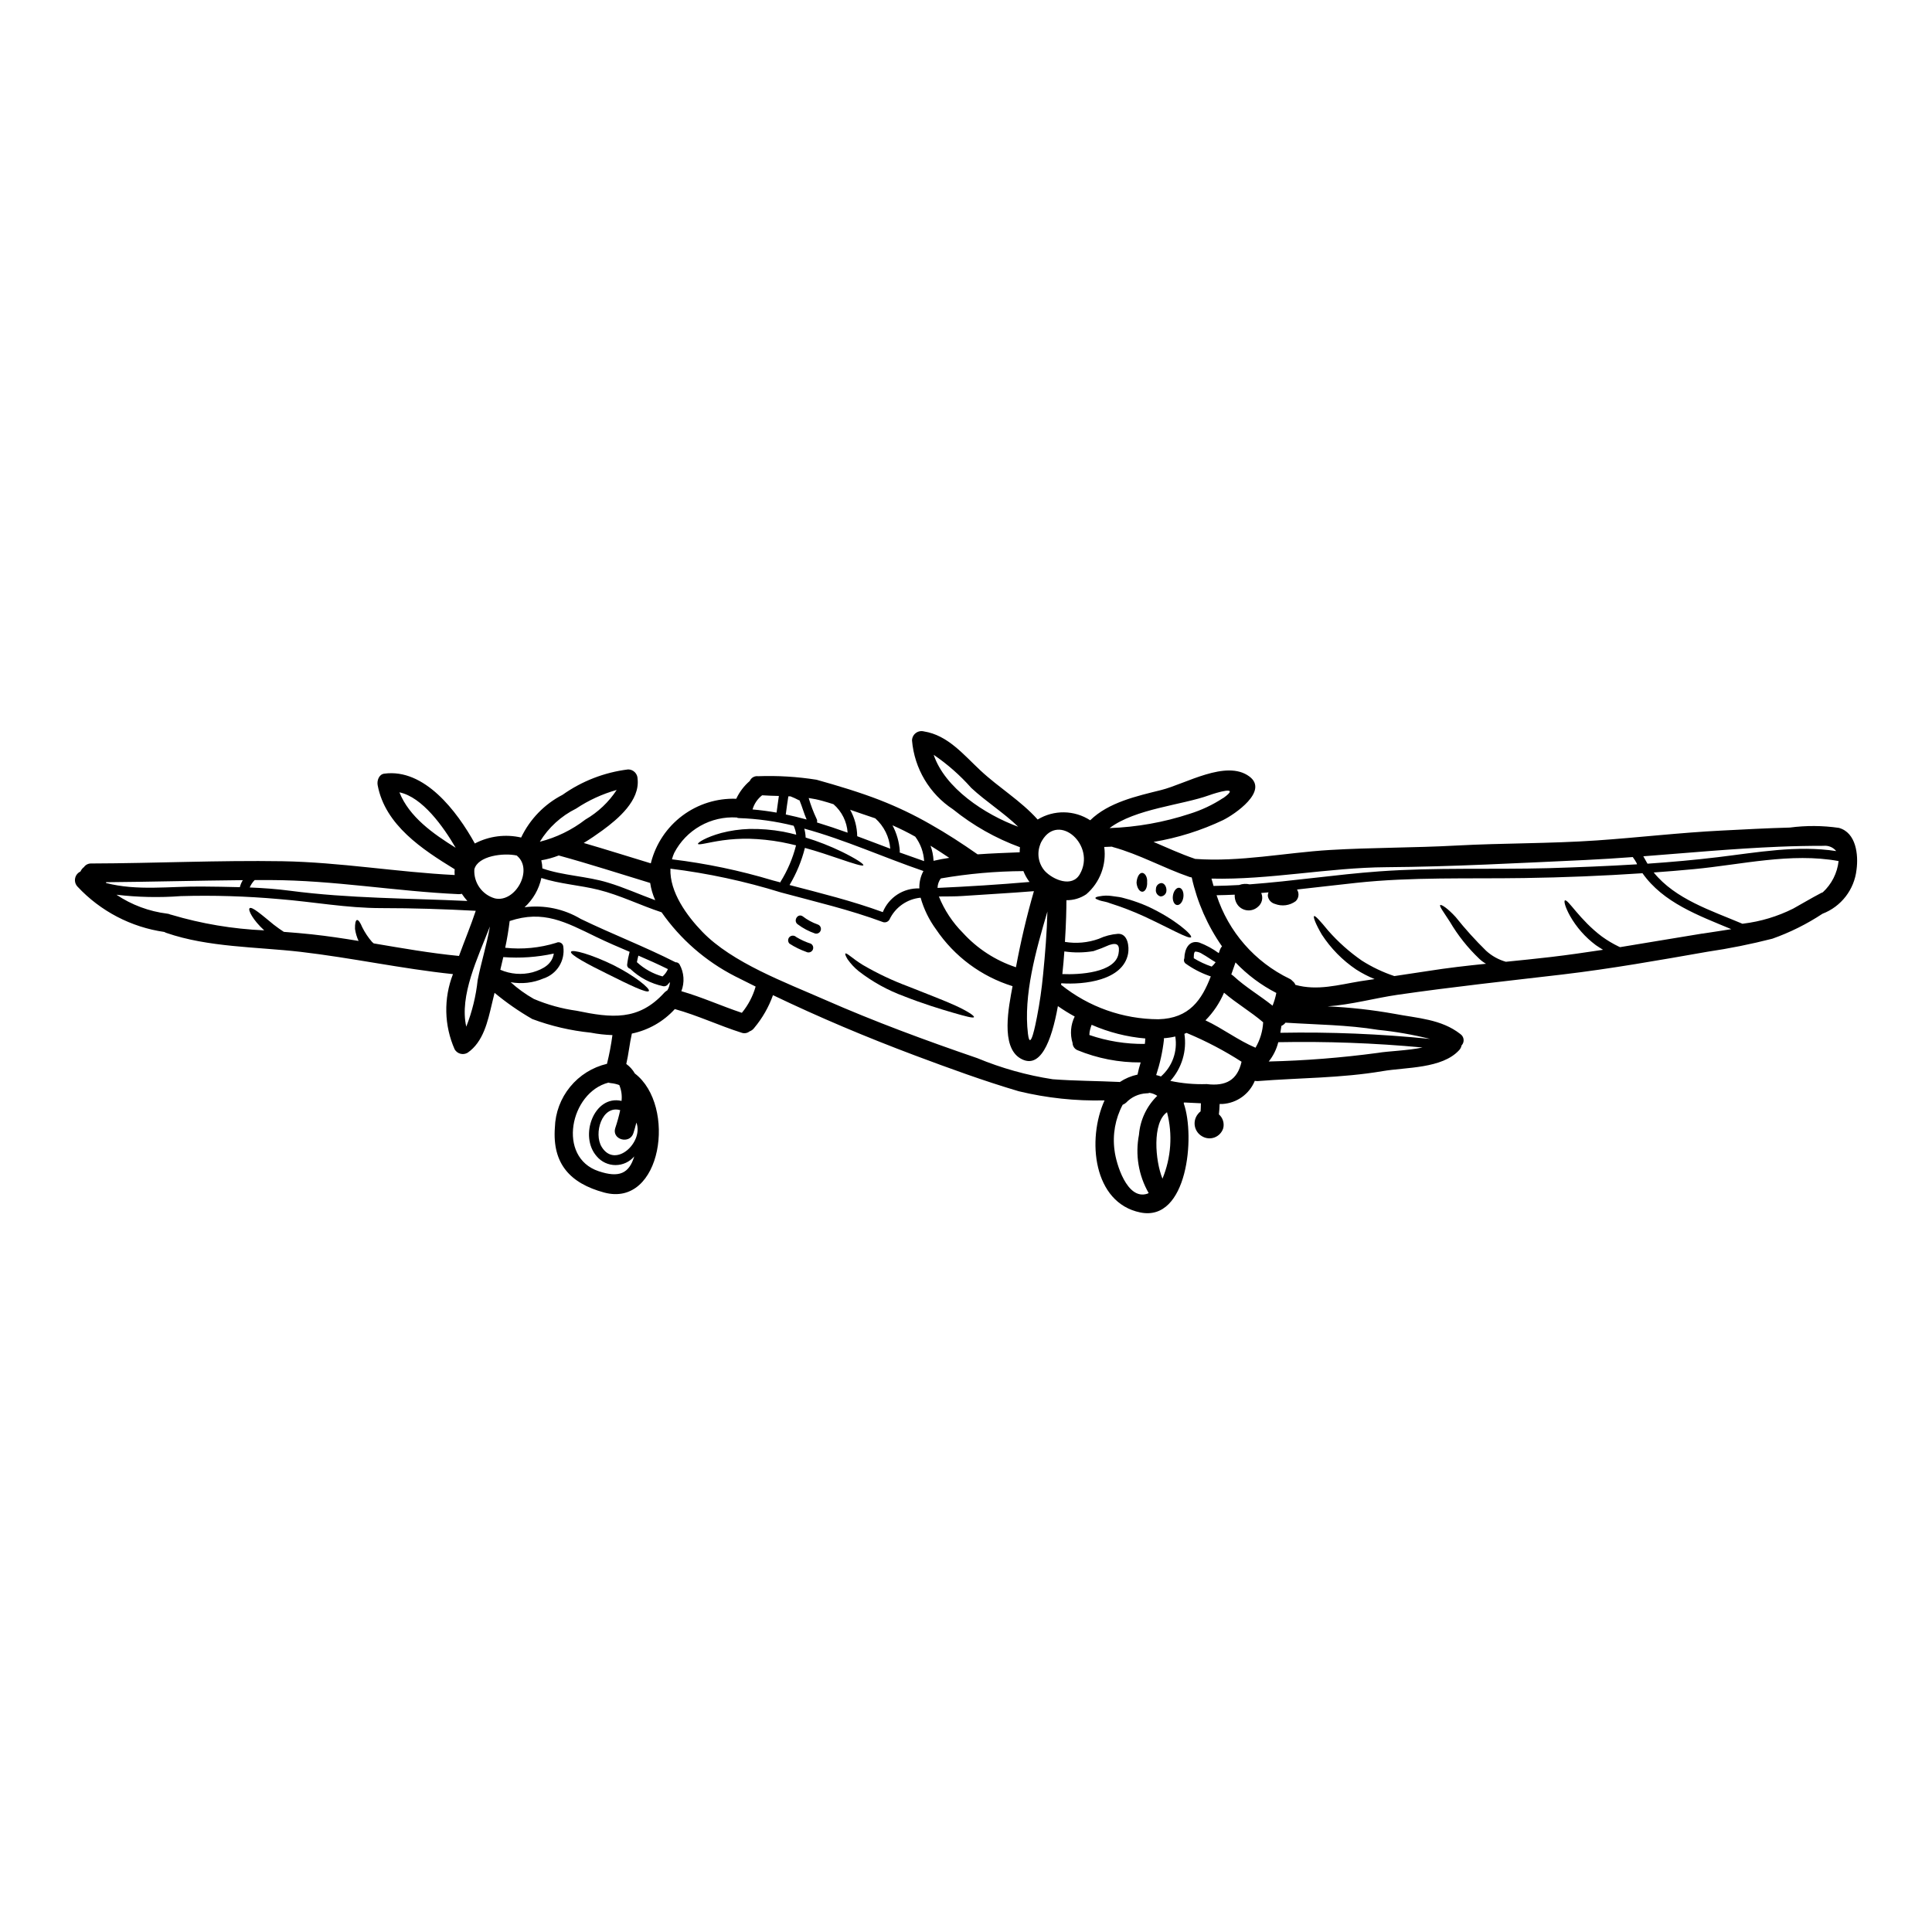 <?xml version="1.0" encoding="UTF-8"?>
<!-- Uploaded to: ICON Repo, www.svgrepo.com, Generator: ICON Repo Mixer Tools -->
<svg fill="#000000" width="800px" height="800px" version="1.1" viewBox="144 144 512 512" xmlns="http://www.w3.org/2000/svg">
 <g>
  <path d="m419.68 367.77c-0.961 2.406-0.48 5.148 1.242 7.086 2.195 2.309 7.164 4.422 9.242 0.816 4.387-7.613-5.57-16.504-10.02-8.891v-0.004c-0.184 0.301-0.34 0.621-0.465 0.949zm211.65-4.371c4.586 1.262 5.203 7.164 4.668 11.086-0.586 5.269-4.066 9.773-9.02 11.668-4.141 2.734-8.602 4.953-13.281 6.613-5.672 1.449-11.422 2.606-17.215 3.457-12.781 2.242-25.527 4.504-38.426 6.031-14.605 1.711-29.148 3.273-43.727 5.383-5.883 0.852-12.266 2.629-18.5 3.059 5.926 0.27 11.828 0.93 17.668 1.969 6.133 1.18 12.445 1.395 17.516 5.367v0.004c0.484 0.328 0.797 0.855 0.855 1.438 0.062 0.582-0.137 1.16-0.539 1.582-0.09 0.465-0.309 0.891-0.629 1.234-4.519 4.969-14.168 4.519-20.258 5.566-11.102 1.879-21.953 1.762-33.121 2.641h-0.004c-0.262 0.012-0.527-0.008-0.785-0.062-1.438 3.504-4.746 5.883-8.527 6.129h-0.789c-0.031 0.934-0.098 1.863-0.195 2.754v0.004c1.043 0.91 1.484 2.328 1.148 3.672-0.344 1.105-1.172 1.992-2.246 2.418-1.078 0.422-2.285 0.332-3.289-0.242-1.027-0.559-1.754-1.543-1.98-2.688-0.227-1.148 0.066-2.336 0.801-3.242 0.203-0.273 0.445-0.516 0.715-0.719 0.047-0.496 0.066-1.395 0.082-2.141-1.383-0.066-2.754-0.148-4.121-0.199-0.129 0.008-0.262 0.008-0.395 0 0 0.078-0.012 0.156-0.031 0.23 3.09 8.742 0.996 31.461-11.516 28.902s-14.168-19.359-9.473-29.699c-7.656 0.191-15.309-0.625-22.75-2.426-9.324-2.754-18.418-6.086-27.508-9.488-12.879-4.836-25.309-10.07-37.609-15.973-1.125 3.156-2.805 6.086-4.953 8.656-0.316 0.438-0.758 0.77-1.262 0.949-0.598 0.477-1.395 0.609-2.113 0.348-5.969-1.895-11.637-4.586-17.684-6.266-3.016 3.316-7.008 5.59-11.398 6.496v0.051c-0.598 2.641-0.848 5.348-1.465 7.992v0.004c0.922 0.672 1.695 1.531 2.266 2.523 11.152 8.531 7.16 35.684-8.145 31.547-9.008-2.445-13.746-7.629-13.047-17.203 0.117-3.945 1.535-7.742 4.035-10.797 2.496-3.059 5.934-5.203 9.773-6.106 0.625-2.508 1.105-5.051 1.445-7.613-1.93-0.062-3.852-0.277-5.75-0.645-5.293-0.535-10.5-1.746-15.484-3.609-3.527-2.023-6.875-4.348-10.004-6.949l-0.695 2.894c-1.113 4.688-2.262 10.105-6.449 12.988h-0.004c-0.574 0.336-1.254 0.43-1.895 0.262-0.645-0.168-1.191-0.586-1.527-1.16-2.801-6.32-2.961-13.5-0.449-19.941-13.527-1.414-26.875-4.328-40.387-5.902-11.613-1.332-24.445-1.18-35.566-5.019-0.184-0.062-0.363-0.145-0.531-0.25-8.816-1.262-16.938-5.504-23.016-12.016-0.551-0.586-0.789-1.398-0.637-2.188 0.148-0.793 0.672-1.461 1.398-1.801 0.172-0.371 0.41-0.711 0.703-1 0.062-0.066 0.148-0.082 0.211-0.148 0.441-0.648 1.184-1.023 1.969-0.996 16.867-0.051 33.734-0.867 50.605-0.598 15.391 0.266 30.43 2.894 45.703 3.656-0.043-0.508-0.043-1.023 0-1.531-8.562-5.25-18.434-11.699-20.41-22.27-0.23-1.18 0.316-2.875 1.742-3.059 10.656-1.445 19.285 9.973 24.008 18.5h0.008c3.769-1.969 8.117-2.527 12.262-1.574 2.324-4.871 6.176-8.848 10.973-11.32 5.152-3.652 11.129-5.965 17.398-6.731 1.371 0.016 2.481 1.125 2.492 2.496 0.648 5.731-5.168 10.629-9.289 13.641-1.574 1.148-3.238 2.293-4.988 3.356 5.953 1.727 11.867 3.606 17.781 5.398l0.004 0.004c0.02-0.078 0.039-0.152 0.051-0.23 1.281-4.969 4.215-9.348 8.32-12.418 4.109-3.07 9.141-4.648 14.266-4.469 0.848-1.812 2.074-3.422 3.59-4.723 0.367-0.863 1.262-1.375 2.191-1.254 5.18-0.188 10.367 0.125 15.488 0.934 5.633 1.574 11.414 3.305 16.852 5.414v0.004c4.606 1.797 9.07 3.938 13.359 6.398 4.289 2.426 8.426 5.117 12.48 7.957 3.707-0.266 7.43-0.395 11.156-0.547 0-0.449 0.02-0.898 0.062-1.348-6.426-2.352-12.422-5.746-17.746-10.043-6.223-4.09-10.223-10.809-10.852-18.23 0.008-0.773 0.371-1.504 0.988-1.973 0.613-0.469 1.41-0.633 2.16-0.438 6.348 1 10.5 6.168 14.957 10.32 4.898 4.59 10.703 8.016 15.188 13.031 4.297-2.613 9.707-2.535 13.926 0.199 4.867-4.766 12.367-6.41 18.797-8.012 6.43-1.598 17.215-8.16 23.367-3.606 5.25 3.871-3.938 10.07-6.879 11.531l0.004 0.004c-5.867 2.793-12.094 4.75-18.5 5.816 3.59 1.531 7.144 3.176 10.852 4.438 0.051 0.02 0.098 0.051 0.148 0.066 11.852 0.867 23.848-1.645 35.684-2.363 11.184-0.664 22.398-0.566 33.602-1.18 12.348-0.664 24.766-0.5 37.098-1.348 11.082-0.762 22.152-2.078 33.254-2.625 5.969-0.301 11.949-0.633 17.949-0.789v0.004c4.332-0.574 8.719-0.551 13.039 0.078zm-4.285 17.086c2.359-2.164 3.852-5.113 4.203-8.293-12.594-2.309-25.828 0.965-38.391 2.144-3.543 0.332-7.062 0.629-10.605 0.879 5.75 7.086 15.156 10.055 23.52 13.594 0.066-0.004 0.133-0.016 0.199-0.031 4.613-0.559 9.094-1.91 13.246-3.988 2.445-1.348 4.816-2.793 7.379-4.125 0.152-0.082 0.301-0.145 0.449-0.195zm3.59-10.918c-0.816-1.02-2.094-1.555-3.394-1.414-4.004 0-7.992 0.082-11.98 0.246-11.949 0.5-23.848 1.613-35.766 2.527 0.316 0.523 0.613 1.055 0.898 1.594 0.078 0.117 0.152 0.242 0.215 0.367 6.25-0.43 12.465-0.98 18.664-1.727 10.371-1.246 20.957-3.223 31.379-1.609zm-35.484 21.852c2.508-0.395 5.117-0.762 7.66-1.18-8.707-3.637-18.031-7.012-23.535-14.824-10.422 0.695-20.867 1.121-31.344 1.277-14.844 0.23-29.75-0.316-44.539 1.277-5.234 0.566-10.438 1.18-15.672 1.762v0.004c0.035 0.047 0.066 0.098 0.086 0.152 0.539 0.965 0.359 2.172-0.434 2.938-1.594 1.172-3.672 1.441-5.512 0.719-1.008-0.27-1.754-1.125-1.879-2.16 0-0.309 0.062-0.617 0.184-0.898-0.648 0.051-1.277 0.113-1.93 0.164 0.578 1.293 0.207 2.812-0.898 3.691-0.734 0.656-1.703 0.988-2.684 0.918-0.984-0.066-1.898-0.531-2.535-1.281-0.656-0.809-0.977-1.84-0.898-2.879-1.609 0.066-3.203 0.133-4.816 0.148 3.164 9.707 10.148 17.703 19.348 22.137 0.328 0.152 0.617 0.383 0.844 0.664 0.32 0.238 0.559 0.57 0.684 0.949 5.832 1.629 11.414 0 17.234-0.965 1.246-0.199 2.512-0.395 3.769-0.562-1.707-0.699-3.344-1.551-4.898-2.543-3.621-2.445-6.711-5.594-9.094-9.258-1.645-2.809-2.344-4.688-2.043-4.887 0.301-0.199 1.66 1.316 3.688 3.789 2.652 3.031 5.668 5.719 8.977 8.012 2.691 1.707 5.582 3.082 8.605 4.09 2.977-0.449 5.969-0.883 8.941-1.348 5.117-0.816 10.234-1.398 15.352-1.914-0.648-0.367-1.25-0.812-1.793-1.328-3.035-2.887-5.652-6.18-7.777-9.789-1.629-2.543-2.879-4.152-2.562-4.438 0.285-0.215 1.914 0.789 4.121 3.207v0.004c2.488 3.117 5.164 6.082 8.012 8.875 1.496 1.375 3.297 2.383 5.254 2.938 3.938-0.395 7.871-0.789 11.785-1.246 4.684-0.547 9.34-1.227 13.977-1.926-0.648-0.395-1.277-0.789-1.914-1.23-2.797-2.086-5.129-4.727-6.852-7.762-1.297-2.363-1.66-3.906-1.348-4.086 0.789-0.449 3.91 5.152 9.84 9.59h0.004c1.398 1.008 2.883 1.895 4.438 2.641 0.113 0.051 0.215 0.102 0.332 0.148 7.297-1.176 14.543-2.441 21.824-3.606zm-17.32-18.348h0.004c-0.055-0.109-0.094-0.227-0.117-0.348-0.277-0.52-0.594-1.012-0.945-1.48-0.023-0.035-0.039-0.074-0.051-0.113-4.238 0.316-8.477 0.582-12.73 0.789-17.453 0.789-35.086 1.777-52.555 1.898-15.352 0.098-31.059 3.391-46.387 3.023 0.168 0.648 0.367 1.297 0.551 1.945 2.273-0.031 4.539-0.117 6.797-0.246l0.004-0.008c0.883-0.324 1.84-0.383 2.754-0.168 11.484-0.848 22.867-2.606 34.387-3.441 14.91-1.078 29.914-0.449 44.84-0.848 7.816-0.238 15.625-0.539 23.438-1.02zm-54.855 46.254c-4.539-1.137-9.156-1.941-13.812-2.41-8.129-1.332-16.305-1.367-24.496-1.898v0.004c-0.281 0.371-0.652 0.664-1.082 0.848-0.082 0.613-0.184 1.227-0.285 1.828h0.004c13.242-0.246 26.492 0.297 39.672 1.629zm-13.879 3.707c2.941-0.5 7.793-0.582 11.898-1.434-12.711-1.184-25.477-1.652-38.238-1.406-0.461 1.867-1.324 3.613-2.527 5.117 9.656-0.23 19.293-0.992 28.867-2.277zm-27.855-12.516c0.441-1.09 0.773-2.219 1-3.375-4.035-2.066-7.695-4.805-10.82-8.09-0.367 1.078-0.73 2.141-1.113 3.188 0.211 0.113 0.406 0.254 0.582 0.418 3.188 2.953 6.961 5.152 10.352 7.859zm-4.519 11.137c1.207-2.051 1.902-4.359 2.027-6.734-3.289-2.824-7.086-5.019-10.371-7.844-1.164 2.731-2.832 5.219-4.922 7.328 4.574 2.133 8.613 5.281 13.266 7.25zm-8.594-66.125c5.035-3.574-2.027-1.383-3.656-0.789-7.297 2.641-19.562 3.543-26.426 8.711 7.231-0.25 14.387-1.527 21.254-3.789 3.125-0.973 6.098-2.375 8.828-4.172zm4.898 69.848h0.004c-4.484-2.887-9.211-5.375-14.125-7.445-0.164-0.051-0.32-0.117-0.465-0.199-0.18 0.082-0.367 0.164-0.562 0.246 0.691 4.504-0.676 9.082-3.727 12.469 3.168 0.672 6.406 0.957 9.641 0.848 5.09 0.629 8.145-1.066 9.238-5.953zm-5.746-29.613 0.004-0.004c0.113-0.355 0.309-0.688 0.562-0.961-3.848-5.504-6.574-11.711-8.027-18.266-0.047 0-0.09-0.012-0.133-0.035-0.172-0.012-0.34-0.051-0.5-0.113-6.863-2.363-13.215-5.969-20.223-7.894-0.102-0.031-0.203-0.07-0.301-0.117-0.684 0.047-1.352 0.062-2.031 0.082l0.004 0.004c0.637 4.711-1.148 9.426-4.754 12.527-1.555 1.051-3.391 1.602-5.269 1.574 0 2.109-0.082 6.199-0.395 11.051 3.008 0.5 6.094 0.219 8.961-0.812 1.609-0.75 3.344-1.199 5.117-1.332 2.609-0.082 2.992 3.41 2.66 5.266-1.332 7.117-11.652 8.266-17.711 7.844l-0.051 0.395h-0.004c7.316 5.883 16.41 9.105 25.797 9.141 8.266-0.215 11.531-5.219 13.891-11.367-0.16-0.027-0.316-0.078-0.465-0.148-2.246-0.797-4.363-1.91-6.297-3.309-0.371-0.344-0.469-0.891-0.246-1.344v-0.066c0.066-2.328 1.18-4.836 3.938-4.106h-0.004c1.852 0.699 3.598 1.652 5.188 2.824 0.09-0.289 0.191-0.586 0.293-0.871zm-2.195 4.422 0.004-0.004c0.402-0.348 0.758-0.746 1.062-1.18-1.18-0.66-2.289-1.512-3.508-2.176v-0.004c-0.539-0.371-1.172-0.594-1.828-0.645-0.516 0.047-0.434 1.43-0.449 1.727v0.035c1.484 0.914 3.07 1.652 4.723 2.207zm-13.461 29.125 0.004-0.004c3.031-2.641 4.481-6.656 3.836-10.625-0.516 0.113-1.012 0.23-1.574 0.301-0.48 0.082-0.98 0.113-1.461 0.164 0.02 0.121 0.031 0.242 0.031 0.363-0.363 3.195-1.055 6.34-2.059 9.395 0.414 0.094 0.824 0.215 1.227 0.359zm0.434 27.07c2.316-5.59 2.742-11.781 1.215-17.633-3.973 2.766-3.141 12.871-1.215 17.59zm-1.348-21.953 0.004-0.004c-0.621-0.418-1.324-0.695-2.062-0.809-0.273 0.098-0.559 0.141-0.848 0.129-2.055 0.102-3.992 0.996-5.398 2.496-0.266 0.223-0.562 0.402-0.883 0.531-1.973 3.703-2.727 7.93-2.16 12.086 0.395 3.426 3.273 13.246 8.66 11.5 0.137-0.043 0.27-0.105 0.391-0.18-2.688-4.676-3.602-10.164-2.574-15.457 0.316-3.922 2.047-7.598 4.875-10.34zm-3.223-14.906 0.004-0.004c0-0.105 0.012-0.211 0.031-0.312-4.91-0.418-9.715-1.645-14.227-3.625-0.156 0.402-0.289 0.812-0.395 1.23-0.121 0.426-0.188 0.867-0.199 1.312-0.008 0.055-0.008 0.109 0 0.164 4.727 1.621 9.695 2.422 14.691 2.363 0.066-0.391 0.098-0.781 0.098-1.176zm-2.047 9.305 0.004-0.004c0.223-1.102 0.508-2.195 0.848-3.269-5.758 0.043-11.465-1.066-16.785-3.258-0.754-0.332-1.246-1.07-1.266-1.895-0.715-2.324-0.512-4.836 0.566-7.012-1.535-0.836-3.019-1.758-4.453-2.758-1.711 9.52-4.723 16.926-9.938 13.859-5.301-3.106-3.09-13.711-2.078-19.145h-0.004c-8.273-2.566-15.426-7.879-20.273-15.059-1.852-2.531-3.238-5.371-4.09-8.387-3.59 0.34-6.734 2.551-8.266 5.816-0.332 0.551-0.98 0.824-1.609 0.68-8.992-3.34-17.918-5.398-27.16-7.894h0.004c-9.551-2.965-19.348-5.07-29.27-6.297-0.246 6.168 4.328 12.465 8.457 16.734 7.941 8.227 22.043 13.414 32.461 18 13.141 5.781 26.789 10.82 40.383 15.473 6.422 2.664 13.141 4.547 20.012 5.602 5.902 0.449 11.734 0.434 17.617 0.715 0.051 0.004 0.102 0.016 0.148 0.031 1.426-0.949 3.019-1.621 4.695-1.98zm-5.035-31.992c0.434-2.363-0.199-3.148-2.461-2.394h0.004c-1.355 0.609-2.742 1.148-4.156 1.613-2.555 0.434-5.164 0.461-7.727 0.082-0.133 1.945-0.316 3.973-0.531 6 4.473 0.207 13.941-0.344 14.875-5.348zm-19.977 5.473c0.547-5.586 1.012-11.137 1.145-16.734-3.059 10.32-6.398 22.203-5.152 32.406 0.598 5.004 2.043-2.754 2.394-4.504 0.734-3.758 1.258-7.461 1.617-11.215zm-3.543-24.531c-0.113-0.133-0.215-0.266-0.316-0.395l0.008-0.004c-0.555-0.785-1.012-1.633-1.363-2.527-7.336 0.039-14.66 0.691-21.887 1.945-0.547 0.723-0.848 1.602-0.867 2.512 8.145-0.367 16.305-0.879 24.43-1.582zm-3.656 22.605c1.262-6.797 2.844-13.562 4.769-20.211-6.297 0.516-12.594 0.832-18.895 1.277-2.027 0.148-4.156 0.102-6.297 0.133l0.008-0.004c1.453 3.609 3.617 6.887 6.363 9.641 3.824 4.195 8.664 7.336 14.055 9.113zm0.699-37.195c-3.91-3.82-8.578-6.691-12.594-10.438l0.004-0.008c-2.93-3.297-6.254-6.223-9.902-8.707 2.938 8.766 13.504 15.824 22.5 19.102zm-22.539 8.941c1.379-0.32 2.754-0.582 4.172-0.789-1.629-1.098-3.285-2.172-4.973-3.223l0.008-0.004c0.469 1.273 0.738 2.613 0.801 3.969zm-3.754 7.359 0.008-0.004c-0.066-1.621 0.305-3.227 1.078-4.652-10.586-3.625-20.859-8.309-31.574-11.234 0.207 0.773 0.328 1.562 0.359 2.363 3.285 1 6.488 2.258 9.578 3.754 3.738 1.832 5.879 3.258 5.715 3.59s-2.609-0.43-6.484-1.758c-2.477-0.832-5.535-1.898-9.004-2.844-0.871 3.461-2.246 6.777-4.074 9.84 8.344 2.176 16.555 4.203 24.715 7.18 1.59-3.922 5.461-6.43 9.691-6.281zm1.262-7.231 0.008-0.004c-0.125-2.363-0.945-4.633-2.359-6.531-1.969-1.113-3.988-2.109-6.031-3.008 1.125 2.121 1.785 4.453 1.945 6.848-0.008 0.117-0.023 0.234-0.051 0.348 2.156 0.785 4.32 1.551 6.496 2.301zm-8.969-3.348c-0.242-3.09-1.664-5.969-3.973-8.039-2.227-0.727-4.438-1.512-6.664-2.273v-0.004c1.199 2.148 1.844 4.559 1.879 7.016 2.891 1.066 5.801 2.195 8.758 3.301zm-11.301-4.254c-0.195-2.906-1.539-5.613-3.738-7.523-0.98-0.32-1.945-0.617-2.926-0.883-1.199-0.336-2.422-0.59-3.656-0.766 0.555 1.891 1.254 3.734 2.094 5.512 0.168 0.293 0.203 0.645 0.098 0.965 2.711 0.828 5.422 1.742 8.113 2.703zm-10.867-3.488c-0.73-1.664-1.18-3.41-1.883-5.07v0.004c-0.066-0.012-0.133-0.027-0.195-0.051-0.719-0.383-1.457-0.723-2.211-1.012-0.184 0.008-0.367 0.008-0.551 0-0.23 1.598-0.5 3.207-0.68 4.805 1.828 0.387 3.676 0.832 5.504 1.332zm-2.754 4.023c-0.109-0.816-0.34-1.613-0.684-2.359-4.758-1.184-9.625-1.863-14.527-2.027-0.199-0.004-0.395-0.059-0.566-0.16-3.371-0.203-6.731 0.574-9.668 2.242-2.941 1.664-5.332 4.148-6.887 7.148-0.25 0.547-0.449 1.113-0.598 1.695 9.066 1.094 18.02 2.965 26.766 5.602 0.66 0.184 1.312 0.352 1.969 0.516 0-0.051 0-0.098 0.031-0.148l-0.004-0.004c1.867-2.988 3.258-6.254 4.121-9.668-1.242-0.301-2.543-0.598-3.867-0.852-2.82-0.516-5.68-0.816-8.547-0.898-2.336-0.039-4.676 0.102-6.992 0.418-3.938 0.562-6.449 1.363-6.582 0.945-0.102-0.316 2.008-1.742 6.18-2.891 2.414-0.629 4.887-0.984 7.379-1.062 3.035-0.062 6.07 0.184 9.055 0.73 1.184 0.23 2.301 0.5 3.398 0.781zm-5.211-5.844c0.184-1.461 0.395-2.941 0.613-4.406-1.461-0.031-2.957-0.082-4.438-0.18h0.004c-1.223 0.949-2.113 2.266-2.543 3.754 2.148 0.188 4.269 0.465 6.363 0.832zm-5.551 46.102c-1.828-0.898-3.672-1.828-5.512-2.754h0.004c-7.754-3.977-14.414-9.785-19.41-16.926-5.652-1.848-10.984-4.539-16.754-5.969-4.852-1.211-10.32-1.547-15.105-3.125-0.645 2.988-2.203 5.699-4.453 7.762 5.172-0.676 10.418 0.414 14.891 3.09 8.266 4.008 16.902 7.312 25.113 11.484v0.004c0.426-0.023 0.832 0.184 1.062 0.547 1.211 2.18 1.391 4.789 0.484 7.117 5.469 1.574 10.652 3.938 16.035 5.731 1.684-2.043 2.926-4.414 3.648-6.961zm-22.703-1.18h0.004c-0.047 0.059-0.098 0.113-0.152 0.164-0.078 0.109-0.176 0.203-0.281 0.285-0.262 0.473-0.793 0.73-1.328 0.648-3.305-0.691-6.352-2.297-8.793-4.637-0.52-0.121-0.859-0.621-0.785-1.148 0.133-1.129 0.352-2.242 0.648-3.34-2.977-1.262-5.93-2.527-8.84-3.938-8.16-3.957-14.012-7.211-22.949-4.219-0.285 2.363-0.68 4.723-1.18 7.086h-0.004c4.551 0.492 9.156 0.047 13.527-1.312 0.391-0.211 0.859-0.203 1.238 0.016 0.383 0.219 0.625 0.621 0.641 1.062 0.492 3.684-1.707 7.195-5.234 8.359-2.746 1.184-5.781 1.531-8.727 1 1.879 1.703 3.941 3.191 6.152 4.438 3.617 1.535 7.422 2.586 11.316 3.125 9.191 1.91 16.406 2.754 23.223-4.754v-0.004c0.172-0.195 0.375-0.359 0.598-0.496 0.078-0.059 0.16-0.117 0.246-0.168 0.402-0.66 0.637-1.41 0.684-2.184zm-1.969-1.496h0.004c0.617-0.531 1.105-1.195 1.43-1.945-2.578-1.277-5.188-2.445-7.828-3.574-0.148 0.566-0.285 1.148-0.395 1.727v0.004c1.926 1.781 4.254 3.078 6.785 3.777zm-1.93-20.191h0.004c-0.656-1.461-1.109-3.004-1.344-4.586-8.078-2.461-16.105-5.055-24.23-7.281-1.496 0.578-3.043 1.008-4.621 1.277 0.168 0.703 0.262 1.422 0.281 2.148 5.512 1.93 11.781 2.043 17.398 3.769 4.266 1.281 8.32 3.125 12.508 4.656zm-14.168 65.398c3.59 5.801 11.152-1.277 9.176-6.484-0.246 0.984-0.516 1.93-0.789 2.793-0.98 3.059-5.781 1.742-4.816-1.332l0.004 0.004c0.523-1.559 0.965-3.148 1.312-4.754-4.832-1.43-7.109 6.203-4.898 9.754zm5.234-12.203h0.004c0.172-1.438-0.035-2.891-0.598-4.223-0.727-0.27-1.488-0.445-2.262-0.516-0.203-0.02-0.402-0.062-0.598-0.133-10.172 2.606-13.695 19.789-2.609 23.48 5.438 1.828 8.078 0.598 9.445-3.938v0.004c-1.234 1.465-3.051 2.309-4.969 2.309-1.914 0-3.731-0.844-4.969-2.309-4.773-5.348-0.703-16.332 6.531-14.703zm-9.57-74.586c3.34-1.934 6.18-4.617 8.293-7.844-3.82 1.07-7.449 2.738-10.75 4.938-3.973 1.965-7.309 5.012-9.621 8.789 4.387-1.117 8.496-3.117 12.078-5.883zm-13.977 40.473c2.91-0.852 5.168-2.211 5.602-4.957-4.391 0.961-8.898 1.277-13.383 0.934-0.246 1.129-0.516 2.242-0.789 3.356l0.004 0.004c2.699 1.176 5.719 1.41 8.566 0.664zm-10.004-19.578c5.402 1.211 10.207-7.516 5.934-11.223-0.047-0.035-0.086-0.078-0.117-0.129-3.488-0.789-10.352 0.047-11.27 3.656-0.219 3.527 2.051 6.731 5.453 7.695zm-4.57 21.648c0.949-4.801 2.43-9.406 3.242-14.211-3.191 8.293-8.129 18.281-6.266 26.555v0.004c1.559-3.965 2.578-8.125 3.023-12.359zm-2.723-20.957c-0.539-0.602-1.035-1.238-1.48-1.91-0.258 0.07-0.523 0.102-0.789 0.098-16.734-0.746-33.141-3.703-49.988-3.738h-4.121 0.004c-0.559 0.566-1.004 1.234-1.312 1.965 3.574 0.148 7.144 0.395 10.688 0.867 15.672 2.059 31.258 1.977 47 2.707zm-2.227 14.562c1.512-4.141 3.191-8.18 4.438-11.965-8.34-0.449-16.617-0.715-24.992-0.715-9.258 0-17.984-1.66-27.16-2.394h-0.004c-8.645-0.766-17.332-1.031-26.008-0.785-5.684 0.426-11.395 0.305-17.051-0.367 4.035 2.707 8.652 4.426 13.477 5.019 0.281 0.027 0.559 0.109 0.812 0.23 0.094 0.016 0.184 0.035 0.27 0.066 8 2.379 16.258 3.766 24.598 4.129-2.977-2.711-4.367-5.418-3.871-5.867 0.617-0.547 3.273 1.812 6.383 4.352 0.965 0.746 1.863 1.383 2.691 1.914 2.543 0.199 5.051 0.395 7.477 0.664 4.137 0.449 8.242 1.062 12.332 1.742v0.004c-0.473-1.012-0.789-2.086-0.949-3.188-0.031-1.398 0.148-2.277 0.516-2.363 0.367-0.082 0.898 0.68 1.414 1.945 0.695 1.387 1.559 2.684 2.574 3.856 0.148 0.148 0.301 0.266 0.449 0.395 7.512 1.27 15.027 2.598 22.605 3.328zm-0.883-28.668c-3.238-5.566-8.809-13.43-14.906-14.691 2.609 6.516 8.922 10.969 14.906 14.691zm-57.188 10.438c0.16-0.656 0.426-1.285 0.789-1.859-12.098 0.113-24.184 0.449-36.281 0.547h-0.004c0.027 0.07 0.043 0.141 0.055 0.215 8.211 2.125 16.766 0.867 25.191 0.93 3.402 0.035 6.824 0.066 10.25 0.168z"/>
  <path d="m448.18 384.22c7.129 3.289 11.898 7.562 11.465 8.145-0.48 0.648-5.797-2.445-12.594-5.586-2.871-1.305-5.82-2.438-8.824-3.391-1.098-0.465-2.195-0.531-2.863-0.789-0.664-0.254-1.062-0.395-1.062-0.613s0.418-0.348 1.129-0.465v0.004c0.996-0.195 2.019-0.23 3.027-0.098 0.664 0.082 1.395 0.18 2.176 0.301 0.785 0.117 1.527 0.395 2.363 0.598v-0.004c1.77 0.516 3.5 1.148 5.184 1.898z"/>
  <path d="m456.53 379.27c0.762 0.098 1.242 1.211 1.078 2.477-0.164 1.262-0.93 2.191-1.695 2.094-0.766-0.098-1.262-1.211-1.078-2.477 0.184-1.262 0.93-2.191 1.695-2.094z"/>
  <path d="m451.76 378.02c0.762 0 1.379 0.867 1.363 1.945h-0.004c0.008 0.422-0.156 0.828-0.449 1.129-0.297 0.301-0.703 0.469-1.125 0.469-0.848-0.223-1.379-1.066-1.211-1.93-0.023-0.828 0.598-1.535 1.426-1.613z"/>
  <path d="m446.77 375.33c0.746 0.117 1.332 1.18 1.23 2.41 0.098 1.383-0.469 2.527-1.23 2.578-0.762 0.051-1.48-1.031-1.574-2.41 0.094-1.547 0.812-2.703 1.574-2.578z"/>
  <path d="m397.24 410.51c3.191 1.465 5.035 2.707 4.867 3.043-0.164 0.336-2.242-0.215-5.566-1.18-3.32-0.965-7.91-2.363-12.898-4.328l0.004-0.004c-4.363-1.586-8.449-3.844-12.113-6.691-1.117-0.906-2.102-1.969-2.926-3.148-0.5-0.852-0.715-1.383-0.566-1.496 0.336-0.301 1.848 1.328 4.656 3.039 3.824 2.227 7.832 4.125 11.98 5.668 4.867 1.957 9.375 3.637 12.562 5.098z"/>
  <path d="m360.66 388.98c0.652 0.191 1.031 0.867 0.855 1.523s-0.844 1.051-1.504 0.887c-1.641-0.559-3.184-1.371-4.57-2.41-1.332-0.883-0.082-3.043 1.262-2.16h0.004c1.195 0.926 2.531 1.656 3.953 2.16z"/>
  <path d="m358.89 394.09c0.289 0.168 0.496 0.441 0.582 0.762 0.082 0.324 0.035 0.664-0.133 0.953-0.355 0.578-1.102 0.773-1.695 0.445-1.555-0.551-3.039-1.281-4.422-2.176-0.48-0.488-0.48-1.27 0-1.758 0.496-0.477 1.281-0.477 1.781 0 1.219 0.742 2.527 1.336 3.887 1.773z"/>
  <path d="m306.49 399.73c5.797 2.891 9.887 6.297 9.469 6.894-0.465 0.68-5.066-1.574-10.719-4.387-5.633-2.754-10.234-5.266-9.922-6 0.312-0.73 5.316 0.652 11.172 3.492z"/>
 </g>
</svg>